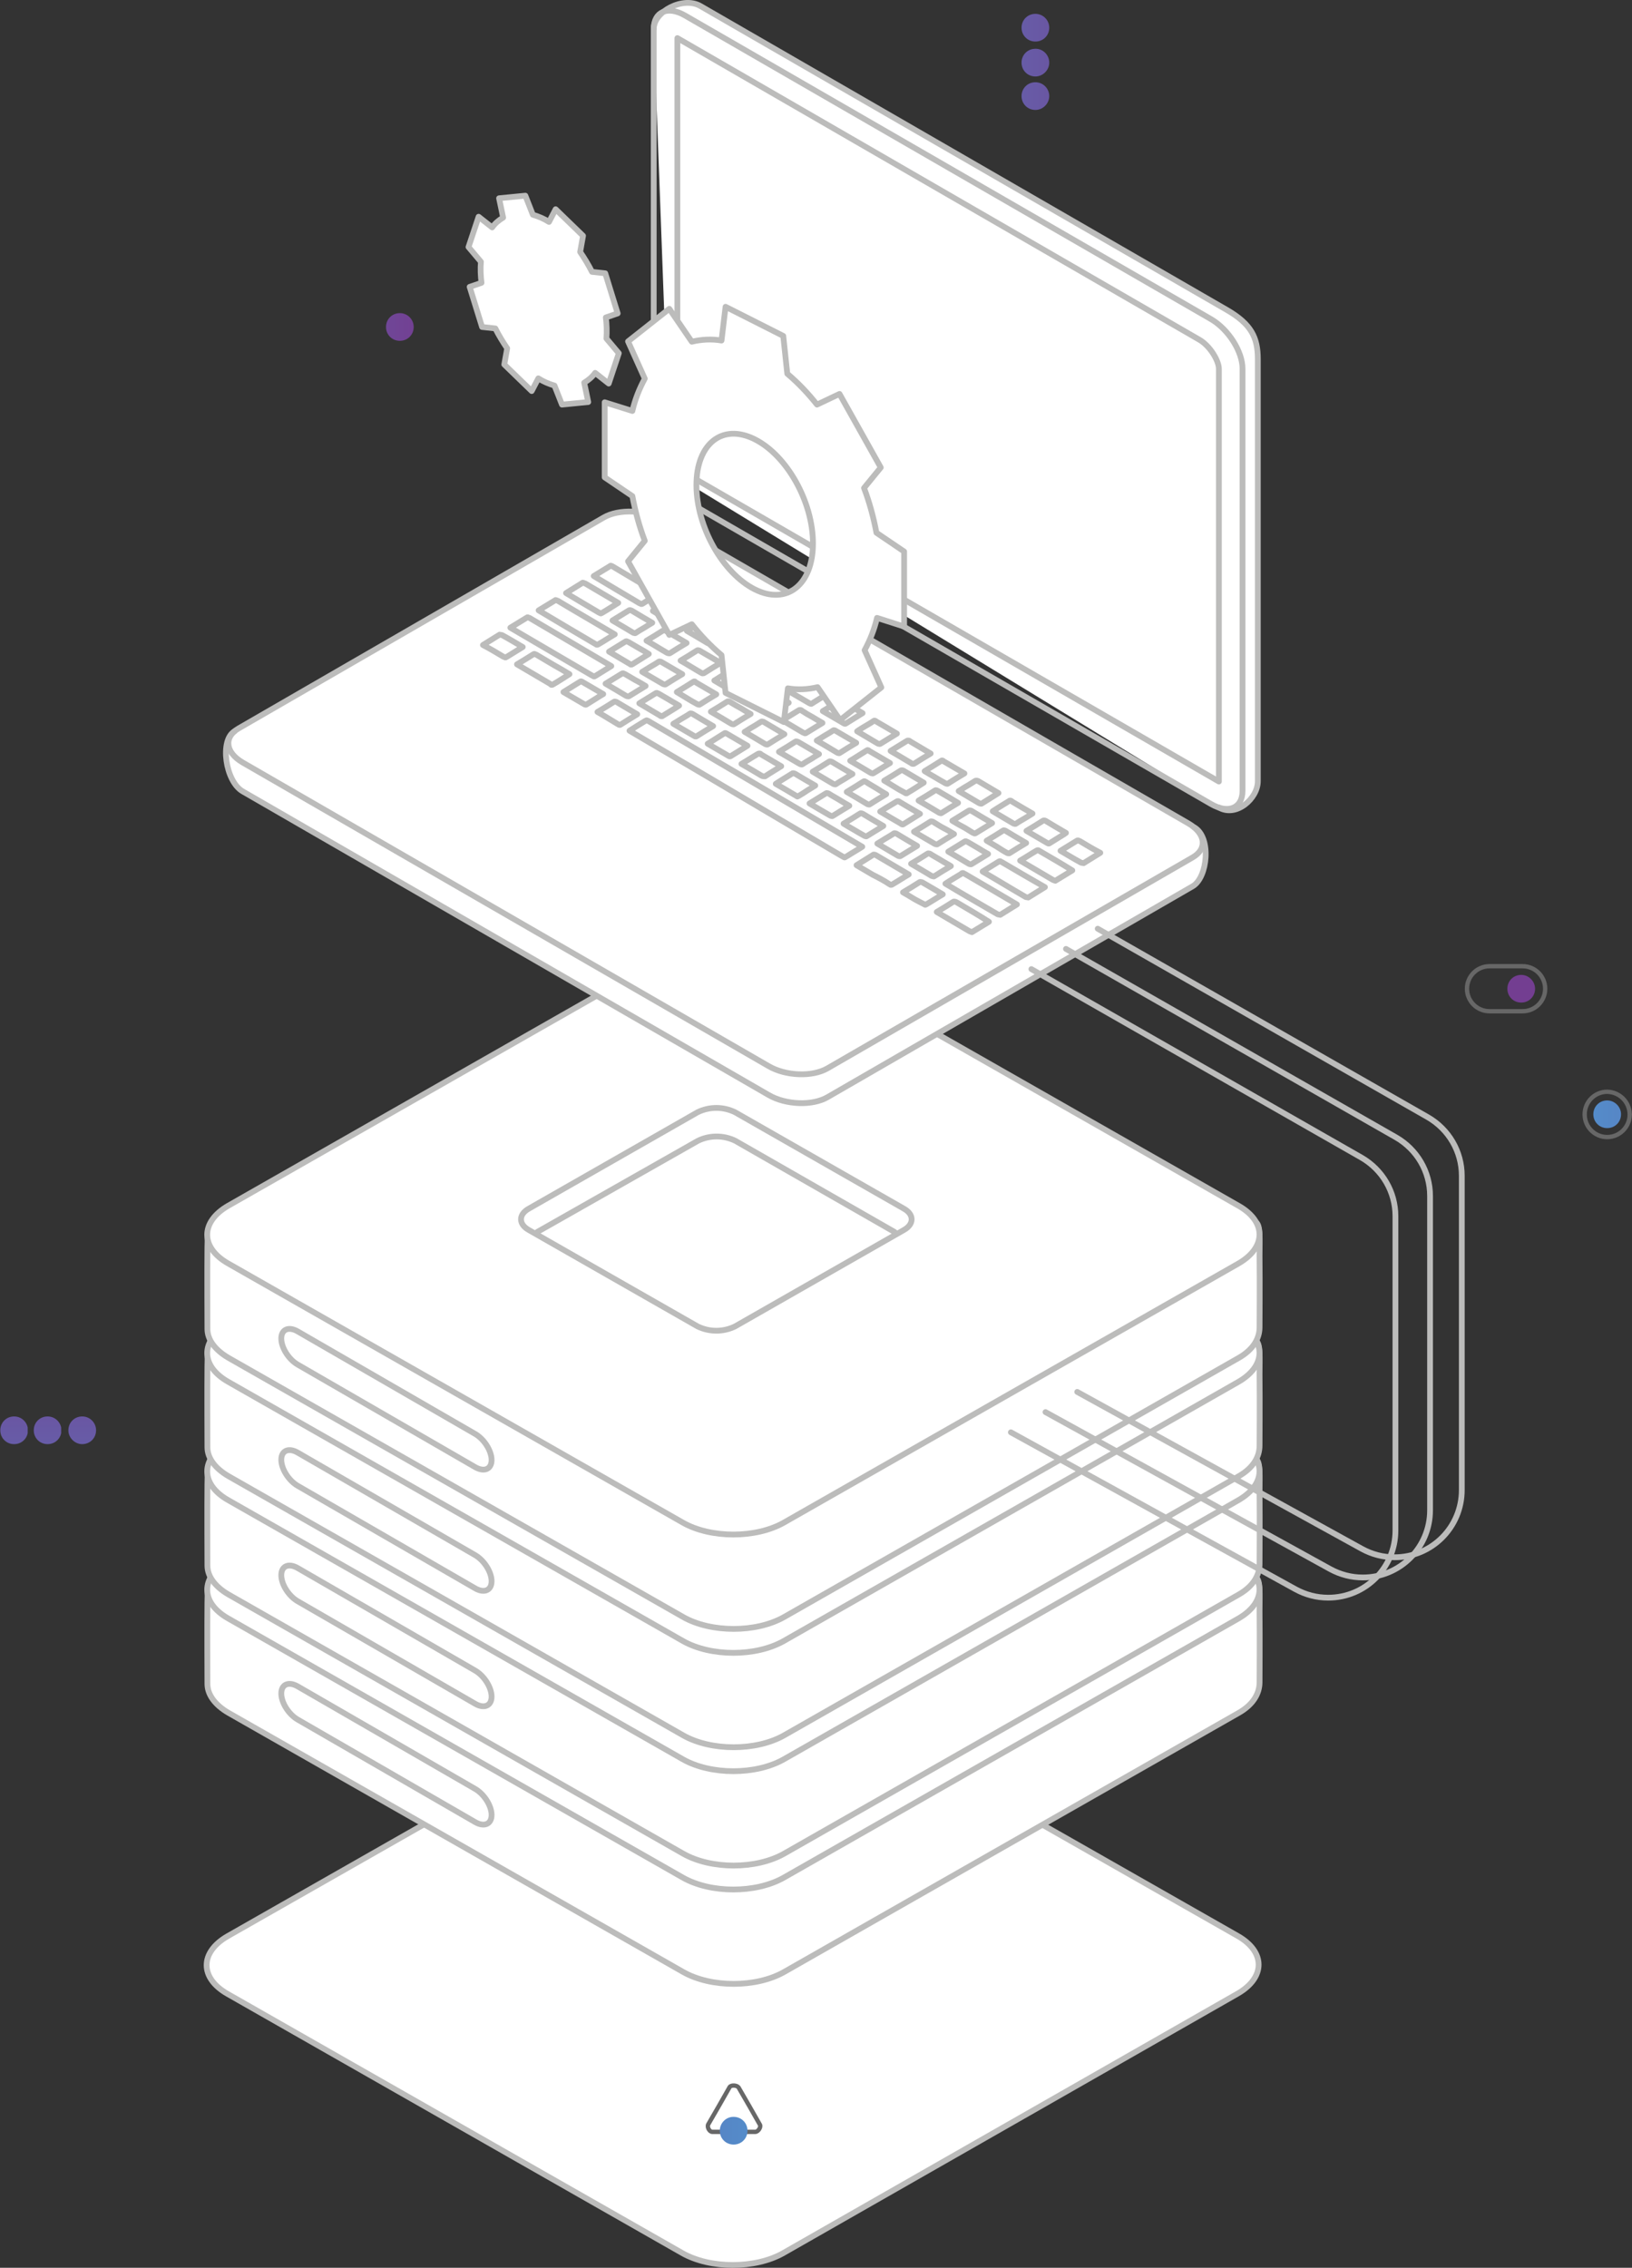 <?xml version="1.0" encoding="utf-8"?>
<!-- Generator: Adobe Illustrator 23.0.6, SVG Export Plug-In . SVG Version: 6.00 Build 0)  -->
<svg version="1.1" id="Vrstva_1" xmlns="http://www.w3.org/2000/svg" xmlns:xlink="http://www.w3.org/1999/xlink" x="0px" y="0px"
	 width="565.7px" height="785.8px" viewBox="0 0 565.7 785.8" style="enable-background:new 0 0 565.7 785.8;" xml:space="preserve"
	>
	<rect x="0" y="0" width="565.7" height="785.8" fill="#333333" stroke="none"/>
	<style type="text/css">
.neon {
		animation: anim 2s infinite;
		animation-direction: alternate;
		opacity: 0;
	}
	.neon-blur {
		animation: anim-blur 2s infinite;
		animation-direction: alternate;
		filter: blur(2px);
	}
		.neon-1 {animation-delay: 300ms}
		.neon-2 {animation-delay: 500ms}
		.neon-3 {animation-delay: 700ms}
		.neon-4 {animation-delay: 900ms}

	@keyframes anim {
		0% {opacity: 0}
		10% {opacity: 0}
		100% {opacity: 1;}
	}
	@keyframes anim-blur {
		0% {opacity: 0}
		10% {opacity: 0}
		100% {opacity: .7;}
	}
	</style>
<path style="fill-rule:evenodd;clip-rule:evenodd;fill:#FFFFFF;" d="M435.4,505.6l0.1,0.1c0.6,0.7,0.9,1.7,0.9,2.6
	c0.1,0.6,0.1,1.1,0.1,1.7c0.1,2,0,4.5,0,7.2c0.1,9.9,0,22.7,0,24.7c0,1.6-0.4,3.2-1.1,4.6l0.1,0.1c0.6,0.7,0.9,1.7,0.9,2.6
	c0.1,0.6,0.1,1.1,0.1,1.7c0.1,2,0,4.5,0,7.2c0.1,9.9,0,22.7,0,24.7c0,3.8-2.1,7.7-7.2,10.6l-68,38.8l67.7,38.6
	c9.7,5.5,9.7,14.4,0,20l-157.5,89.9c-9.7,5.5-25.3,5.5-35,0L78.9,690.9c-9.7-5.5-9.7-14.4,0-20l68-38.8l-67.7-38.6
	c-4.8-2.8-7.3-6.4-7.3-10c0-3.6-0.1-18.9,0-28.2c0-1.2,0-2.3,0.1-3.3c-0.3-1.9,0-3.8,1-5.4c-0.7-1.3-1.1-2.7-1.1-4.1
	c0-3.7-0.1-18.9,0-28.2c0-1.2,0-2.3,0.1-3.3c-0.3-1.9,0-3.8,1-5.4c-0.7-1.3-1.1-2.7-1.1-4.1c0-3.7-0.1-18.9,0-28.2
	c0-1.2,0-2.3,0.1-3.3c-0.3-1.9,0-3.8,1-5.4c-0.7-1.3-1.1-2.7-1.1-4.1c0-3.7-0.1-18.9,0-28.2c0-1.2,0-2.3,0.1-3.3
	c-0.7-4,1.7-8.2,7.1-11.3l157.6-89.8c9.7-5.5,25.3-5.5,35,0l157.6,89.8c2.6,1.3,4.7,3.4,6.2,5.9c0.6,0.7,0.9,1.7,0.9,2.6
	c0.1,0.6,0.1,1.1,0.1,1.7c0.1,2,0,4.5,0,7.2c0.1,9.9,0,22.7,0,24.7c0,1.6-0.4,3.2-1.1,4.6l0.1,0.1c0.6,0.7,0.9,1.7,0.9,2.6
	c0.1,0.6,0.1,1.1,0.1,1.7c0.1,2,0,4.5,0,7.2c0.1,9.9,0,22.7,0,24.7C436.6,502.4,436.2,504.1,435.4,505.6z"/>
<g>
	<path style="fill:none;stroke:#BCBCBB;stroke-width:2;stroke-linecap:round;stroke-linejoin:round;" d="M361.2,632.2l67.8,38.6
		c9.7,5.5,9.7,14.4,0,20l-157.5,89.9c-9.7,5.5-25.3,5.5-35,0L78.9,690.9c-9.7-5.5-9.7-14.4,0-20l67.8-38.6"/>
	<g>
		
			<path style="fill-rule:evenodd;clip-rule:evenodd;fill:#FFFFFF;stroke:#BCBCBB;stroke-width:2;stroke-linecap:round;stroke-linejoin:round;" d="
			M435.3,546.5c1.7,1,1.3,5.8,1.3,11.7c0.1,9.9,0,22.7,0,24.7c0,3.8-2.1,7.7-7.2,10.6l-157.6,89.8c-9.7,5.5-25.3,5.5-35,0
			L79.2,593.5c-4.8-2.8-7.3-6.4-7.3-10c0-3.6-0.1-18.9,0-28.2c0-7.5,1.2-9.5,3.3-10.7"/>
		
			<path style="fill-rule:evenodd;clip-rule:evenodd;fill:#FFFFFF;stroke:#BCBCBB;stroke-width:2;stroke-linecap:round;stroke-linejoin:round;" d="
			M271.7,451l157.6,89.8c9.7,5.5,9.7,14.4,0,20l-157.6,89.8c-9.7,5.5-25.3,5.5-35,0L79.1,560.8c-9.7-5.5-9.7-14.4,0-20L236.7,451
			C246.4,445.5,262.1,445.5,271.7,451z"/>
	</g>
	<g>
		
			<path style="fill-rule:evenodd;clip-rule:evenodd;fill:#FFFFFF;stroke:#BCBCBB;stroke-width:2;stroke-linecap:round;stroke-linejoin:round;" d="
			M435.3,505.5c1.7,1,1.3,5.8,1.3,11.7c0.1,9.9,0,22.7,0,24.7c0,3.8-2.1,7.7-7.2,10.6l-157.6,89.8c-9.7,5.5-25.3,5.5-35,0
			L79.2,552.5c-4.8-2.8-7.3-6.4-7.3-10c0-3.6-0.1-18.9,0-28.2c0-7.5,1.2-9.5,3.3-10.7"/>
		
			<path style="fill-rule:evenodd;clip-rule:evenodd;fill:#FFFFFF;stroke:#BCBCBB;stroke-width:2;stroke-linecap:round;stroke-linejoin:round;" d="
			M271.7,410l157.6,89.8c9.7,5.5,9.7,14.4,0,20l-157.6,89.8c-9.7,5.5-25.3,5.5-35,0L79.1,519.8c-9.7-5.5-9.7-14.4,0-20L236.7,410
			C246.4,404.5,262.1,404.5,271.7,410z"/>
	</g>
	<g>
		
			<path style="fill-rule:evenodd;clip-rule:evenodd;fill:#FFFFFF;stroke:#BCBCBB;stroke-width:2;stroke-linecap:round;stroke-linejoin:round;" d="
			M435.3,464.5c1.7,1,1.3,5.8,1.3,11.7c0.1,9.9,0,22.7,0,24.7c0,3.8-2.1,7.7-7.2,10.6l-157.6,89.8c-9.7,5.5-25.3,5.5-35,0
			L79.2,511.5c-4.8-2.8-7.3-6.4-7.3-10c0-3.6-0.1-18.9,0-28.2c0-7.5,1.2-9.5,3.3-10.7"/>
		
			<path style="fill-rule:evenodd;clip-rule:evenodd;fill:#FFFFFF;stroke:#BCBCBB;stroke-width:2;stroke-linecap:round;stroke-linejoin:round;" d="
			M271.7,369l157.6,89.8c9.7,5.5,9.7,14.4,0,20l-157.6,89.8c-9.7,5.5-25.3,5.5-35,0L79.1,478.8c-9.7-5.5-9.7-14.4,0-20L236.7,369
			C246.4,363.5,262.1,363.5,271.7,369z"/>
	</g>
	<g>
		
			<path style="fill-rule:evenodd;clip-rule:evenodd;fill:#FFFFFF;stroke:#BCBCBB;stroke-width:2;stroke-linecap:round;stroke-linejoin:round;" d="
			M435.3,423.5c1.7,1,1.3,5.8,1.3,11.7c0.1,9.9,0,22.7,0,24.7c0,3.8-2.1,7.7-7.2,10.6l-157.6,89.8c-9.7,5.5-25.3,5.5-35,0
			L79.2,470.5c-4.8-2.8-7.3-6.4-7.3-10c0-3.6-0.1-18.9,0-28.2c0-7.5,1.2-9.5,3.3-10.7"/>
		
			<path style="fill-rule:evenodd;clip-rule:evenodd;fill:#FFFFFF;stroke:#BCBCBB;stroke-width:2;stroke-linecap:round;stroke-linejoin:round;" d="
			M271.7,328l157.6,89.8c9.7,5.5,9.7,14.4,0,20l-157.6,89.8c-9.7,5.5-25.3,5.5-35,0L79.1,437.8c-9.7-5.5-9.7-14.4,0-20L236.7,328
			C246.4,322.5,262.1,322.5,271.7,328z"/>
	</g>
	<g>
		<path style="fill:none;stroke:#BCBCBB;stroke-width:2;stroke-linecap:round;stroke-linejoin:round;" d="M254.8,385.4l58.5,33.4
			c3.6,2,3.6,5.4,0,7.4l-58.5,33.4c-4.1,2-8.9,2-13,0l-58.5-33.4c-3.6-2-3.6-5.4,0-7.4l58.5-33.4
			C245.9,383.4,250.7,383.4,254.8,385.4z"/>
		<path style="fill:none;stroke:#BCBCBB;stroke-width:2;stroke-linecap:round;stroke-linejoin:round;" d="M186.2,426.9l55.7-31.6
			c4.1-2,8.9-2,13,0l55.2,31.6"/>
	</g>
	
		<path style="fill-rule:evenodd;clip-rule:evenodd;fill:#FFFFFF;stroke:#BCBCBB;stroke-width:2;stroke-linecap:round;stroke-linejoin:round;" d="
		M164.6,508.3l-61.3-35.4c-3.2-1.8-5.8-5.9-5.8-9.1l0,0c0-3.2,2.6-4.3,5.8-2.4l61.3,35.4c3.2,1.8,5.8,5.9,5.8,9.1l0,0
		C170.4,509.1,167.8,510.2,164.6,508.3z"/>
	
		<path style="fill-rule:evenodd;clip-rule:evenodd;fill:#FFFFFF;stroke:#BCBCBB;stroke-width:2;stroke-linecap:round;stroke-linejoin:round;" d="
		M164.6,550.3l-61.3-35.4c-3.2-1.8-5.8-5.9-5.8-9.1l0,0c0-3.2,2.6-4.3,5.8-2.4l61.3,35.4c3.2,1.8,5.8,5.9,5.8,9.1l0,0
		C170.4,551.1,167.8,552.2,164.6,550.3z"/>
	
		<path style="fill-rule:evenodd;clip-rule:evenodd;fill:#FFFFFF;stroke:#BCBCBB;stroke-width:2;stroke-linecap:round;stroke-linejoin:round;" d="
		M164.6,590.3l-61.3-35.4c-3.2-1.8-5.8-5.9-5.8-9.1l0,0c0-3.2,2.6-4.3,5.8-2.4l61.3,35.4c3.2,1.8,5.8,5.9,5.8,9.1l0,0
		C170.4,591.1,167.8,592.2,164.6,590.3z"/>
	
		<path style="fill-rule:evenodd;clip-rule:evenodd;fill:#FFFFFF;stroke:#BCBCBB;stroke-width:2;stroke-linecap:round;stroke-linejoin:round;" d="
		M164.6,631.3l-61.3-35.4c-3.2-1.8-5.8-5.9-5.8-9.1l0,0c0-3.2,2.6-4.3,5.8-2.4l61.3,35.4c3.2,1.8,5.8,5.9,5.8,9.1l0,0
		C170.4,632.1,167.8,633.2,164.6,631.3z"/>
</g>
<g>
	<path style="fill:#FFFFFF;" d="M436,124.5v146.2c0,6-7.5,12.6-13.5,9.1L242.8,170.1c-6-3.5-10.9-11.2-10.9-17.2l-5.3-143
		c0-6,10.2-11.4,16.2-7.9l182.3,105.2C433.7,112.3,436,117,436,124.5z M414,286.8L414,286.8c-0.6-0.5-1.3-1-2-1.4L229.7,180.1
		c-6-3.5-15.2-3.8-20.4-0.8L82.7,252.4c-0.4,0.3-0.9,0.6-1.3,0.9l0,0c-5.2,3-3.2,17.3,2.8,20.8l182.2,105.3c6,3.5,15.2,3.8,20.4,0.8
		l126.6-73.1C418.6,304.1,420,290.2,414,286.8L414,286.8z"/>
	<path style="fill:#FFFFFF;" d="M202.1,81.7l-9.5-9.2l-2.3,4.4c-1.7-1.1-3.6-1.9-5.6-2.5l-2.6-6.6l-9.1,0.9l1.4,6.7
		c-1.5,0.9-2.8,2-3.8,3.4l-4.7-3.7l-3.5,10.5l4.3,5.1c-0.2,2.4-0.1,4.9,0.2,7.3l-4.1,1.4l4.3,13.9l4.6,0.5c1.2,2.4,2.6,4.7,4.1,6.9
		l-1,5.6l9.5,9.2l2.3-4.4c1.7,1.1,3.6,1.9,5.6,2.5l2.6,6.6l9.1-0.9l-1.4-6.7c1.5-0.9,2.8-2,3.8-3.4l4.7,3.7l3.5-10.5l-4.3-5.1
		c0.2-2.4,0.1-4.9-0.2-7.3l4.1-1.4l-4.3-13.9l-4.6-0.5c-1.2-2.4-2.6-4.7-4.1-6.9L202.1,81.7z"/>
	<path style="fill:#FFFFFF;" d="M313.4,217.1v-26l-9.6-6.5c-1-5.3-2.4-10.5-4.3-15.5l5.8-7.1L291,136.5l-7.8,3.7
		c-3.1-3.9-6.5-7.5-10.3-10.7l-1.4-13.1l-20-10.1l-1.4,11.7c-3.4-0.6-6.9-0.4-10.3,0.4L232,107l-14.3,11.3l5.8,12.9
		c-1.9,3.5-3.4,7.3-4.3,11.2l-9.6-3v26l9.6,6.5c1,5.3,2.4,10.5,4.3,15.5l-5.8,7.1L232,220l7.8-3.7c3.1,3.9,6.5,7.5,10.3,10.7
		l1.4,13.1l20.2,10.1l1.4-11.7c3.4,0.6,6.9,0.4,10.3-0.4l7.8,11.4l14.3-11.3l-5.8-12.9c1.9-3.5,3.4-7.3,4.3-11.2L313.4,217.1z
		 M261.6,204.2c-11.1-5.6-20.2-21.7-20.2-36.1c0-14.4,9-21.5,20.2-15.9c11.2,5.6,20.2,21.7,20.2,36.1
		C281.8,202.7,272.7,209.8,261.6,204.2z"/>
</g>
<g>
	<path style="fill:none;stroke:#BCBCBB;stroke-width:2;stroke-linecap:round;stroke-linejoin:round;" d="M226.6,10
		c0-6,10.2-11.4,16.2-7.9l182.3,105.2c8.7,5,10.9,9.7,10.9,17.2v146.2c0,6-7.5,12.6-13.5,9.1"/>
	<path style="fill:none;stroke:#BCBCBB;stroke-width:2;stroke-linecap:round;stroke-linejoin:round;" d="M419.8,278.6L237.5,173.4
		c-6-3.5-10.9-11.2-10.9-17.2V10c0-6,4.9-8.1,10.9-4.6l182.3,105.2c6,3.5,10.9,11.2,10.9,17.2V274
		C430.7,280,425.8,282.1,419.8,278.6z"/>
	<path style="fill:none;stroke:#BCBCBB;stroke-width:2;stroke-linecap:round;stroke-linejoin:round;" d="M234.8,13.2v143
		c0,2.8,3.1,8,6.8,10.1l180.9,104.5v-143c0-2.8-3.1-8-6.8-10.1L234.8,13.2z"/>
	<path style="fill:none;stroke:#BCBCBB;stroke-width:2;stroke-linecap:round;stroke-linejoin:round;" d="M81.3,253.4
		c-5.2,3-3.2,17.3,2.8,20.8l182.3,105.2c6,3.5,15.2,3.8,20.4,0.8l126.6-73.1c5.2-3,6.6-16.9,0.6-20.4"/>
	<path style="fill:none;stroke:#BCBCBB;stroke-width:2;stroke-linecap:round;stroke-linejoin:round;" d="M84.1,264.2l182.3,105.2
		c6,3.5,15.2,3.8,20.4,0.8l126.6-73.1c5.2-3,4.5-8.3-1.5-11.8L229.7,180.1c-6-3.5-15.2-3.8-20.4-0.8L82.7,252.4
		C77.5,255.4,78.1,260.7,84.1,264.2z"/>
	<path style="fill:none;stroke:#BCBCBB;stroke-width:2;stroke-linecap:round;stroke-linejoin:round;" d="M264.7,269
		c-0.2,0-0.5-0.1-0.7-0.2c-2.3-1.4-4.7-2.8-7-4.1c1.9-1.1,3.7-2.3,5.6-3.4c0.2-0.1,0.3-0.2,0.4-0.2h0.3c0.2,0,0.4,0.1,0.5,0.3
		l3.6,2.1c1.1,0.7,2.3,1.3,3.4,2c-1.9,1.2-3.8,2.3-5.6,3.5L264.7,269z M253.3,262c1.9-1.2,3.9-2.4,5.8-3.6l-7.2-4.2
		c-0.3-0.2-0.4-0.2-0.5-0.2c-0.1,0-0.2,0-0.3,0.1c-1.1,0.7-2.1,1.3-3.2,2c-0.8,0.5-1.7,1.1-2.6,1.6l7.2,4.2c0.2,0.1,0.3,0.2,0.5,0.2
		C253.1,262.1,253.1,262.1,253.3,262L253.3,262z M276.6,275.9c0.1,0,0.2-0.1,0.4-0.2c1-0.6,2-1.2,3-1.9c0.8-0.5,1.7-1,2.6-1.6
		c-2.4-1.4-4.7-2.7-7-4.1c-0.2-0.1-0.5-0.2-0.7-0.2c-0.1,0-0.2,0-0.4,0.2c-1.9,1.2-3.8,2.3-5.6,3.5c2.4,1.4,4.7,2.7,7,4.1
		c0.2,0.1,0.3,0.2,0.5,0.3L276.6,275.9L276.6,275.9z M288.7,282.7c1.9-1.2,3.7-2.3,5.7-3.5c-1.2-0.7-2.3-1.3-3.4-2
		c-1.1-0.7-2.5-1.4-3.7-2.2c-0.2-0.1-0.4-0.2-0.6-0.2c-0.1,0-0.3,0-0.4,0.1c-1.9,1.2-3.8,2.3-5.7,3.5c2.4,1.4,4.7,2.8,7,4.1
		c0.3,0.2,0.6,0.3,0.7,0.2C288.4,282.9,288.5,282.8,288.7,282.7z M312.9,285.7c0.1,0,0.2,0,0.4-0.2c1.9-1.2,3.7-2.3,5.6-3.5
		c-2.4-1.4-4.7-2.7-7-4.1c-0.2-0.1-0.3-0.2-0.5-0.3h-0.3c-0.1,0-0.2,0.1-0.4,0.2l-3,1.8c-0.9,0.5-1.7,1.1-2.6,1.6
		c2.4,1.4,4.7,2.8,7,4.1C312.6,285.7,312.8,285.7,312.9,285.7L312.9,285.7z M241.5,255.1c1.9-1.2,3.8-2.4,5.7-3.5
		c-2.4-1.4-4.8-2.8-7.1-4.2c-0.2-0.1-0.4-0.2-0.6-0.2c-0.1,0-0.3,0-0.4,0.1c-1,0.7-2.1,1.3-3.1,1.9c-1,0.6-1.7,1.1-2.6,1.6l7.2,4.2
		c0.3,0.2,0.4,0.2,0.5,0.2S241.4,255.2,241.5,255.1z M265.5,239.2c-0.1,0-0.3,0-0.4,0.1l0,0c-1,0.7-2.1,1.3-3.1,1.9
		c-0.8,0.5-1.7,1-2.5,1.6c2.3,1.4,4.7,2.8,7.1,4.2c0.2,0.1,0.5,0.2,0.7,0.2c0.1,0,0.2,0,0.4-0.2c1.9-1.2,3.8-2.3,5.7-3.5
		c-2.4-1.4-4.7-2.8-7.1-4.2C266,239.2,265.8,239.2,265.5,239.2L265.5,239.2z M218.8,230.3c0.1,0,0.2,0,0.5-0.2
		c1.9-1.2,3.7-2.3,5.6-3.5c-1.1-0.7-2.3-1.4-3.4-2l-3.6-2.1c-0.2-0.1-0.5-0.2-0.7-0.3c-0.1,0-0.3,0-0.4,0.1
		c-1.9,1.2-3.8,2.3-5.7,3.5c2.4,1.4,4.7,2.8,7.1,4.2C218.4,230.2,218.6,230.3,218.8,230.3L218.8,230.3z M229.4,248.2
		c0.1,0,0.2,0,0.4-0.2c1.9-1.2,3.8-2.3,5.6-3.5c-1.1-0.7-2.3-1.3-3.4-2l-3.6-2.1c-0.2-0.1-0.5-0.2-0.7-0.3c-0.1,0-0.3,0-0.4,0.1
		c-1.9,1.2-3.8,2.3-5.7,3.5c2.4,1.4,4.7,2.8,7.1,4.2C228.9,248.1,229.1,248.2,229.4,248.2L229.4,248.2z M217.7,241.3
		c0.1,0,0.3,0,0.4-0.1c1.9-1.2,3.8-2.3,5.7-3.5c-1.2-0.7-2.3-1.4-3.5-2l-3.6-2.1c-0.2-0.1-0.5-0.2-0.7-0.3c-0.1,0-0.3,0-0.4,0.1
		c-1.9,1.2-3.8,2.3-5.7,3.5c2.4,1.4,4.8,2.8,7.1,4.2C217.2,241.2,217.5,241.3,217.7,241.3L217.7,241.3z M242,225.3
		c-0.1,0-0.3,0-0.4,0.1c-1.9,1.2-3.8,2.4-5.7,3.5c1.2,0.7,2.3,1.3,3.4,2c1.1,0.7,2.4,1.4,3.7,2.2c0.3,0.2,0.5,0.3,0.7,0.2
		c0.1,0,0.3,0,0.4-0.1c1.9-1.2,3.8-2.4,5.7-3.5l-7.2-4.2C242.4,225.4,242.2,225.3,242,225.3L242,225.3z M311.8,296.7
		c0.1,0,0.3,0,0.4-0.1c1.9-1.2,3.8-2.3,5.7-3.5c-2.4-1.4-4.8-2.8-7.1-4.2c-0.2-0.1-0.4-0.2-0.6-0.2c-0.1,0-0.3,0-0.4,0.1
		c-1,0.7-2.1,1.3-3.1,1.9c-1,0.6-1.7,1.1-2.6,1.6c2.4,1.4,4.7,2.8,7.1,4.2C311.4,296.6,311.6,296.7,311.8,296.7L311.8,296.7z
		 M278,246.3c-0.2-0.2-0.4-0.3-0.7-0.3c-0.1,0-0.3,0-0.4,0.1c-1.9,1.2-3.8,2.3-5.7,3.5c2.4,1.4,4.7,2.8,7.1,4.2
		c0.2,0.1,0.5,0.2,0.7,0.3c0.1,0,0.3,0,0.4-0.1c1.9-1.2,3.8-2.3,5.7-3.5c-1.2-0.7-2.3-1.3-3.4-2C280.4,247.8,279.2,247.1,278,246.3
		L278,246.3z M325,274c-0.2-0.1-0.4-0.2-0.6-0.2c-0.1,0-0.2,0-0.3,0.1c-1.9,1.2-3.8,2.4-5.7,3.5c2.4,1.4,4.8,2.8,7.1,4.2
		c0.2,0.1,0.4,0.2,0.6,0.2c0.1,0,0.2,0,0.3-0.1c1.9-1.2,3.8-2.4,5.7-3.5c-1.2-0.7-2.3-1.4-3.5-2.1L325,274z M289.1,253
		c-0.1,0-0.2,0-0.3,0.1c-1,0.7-2.1,1.3-3.1,1.9c-1,0.6-1.7,1.1-2.6,1.6c2.4,1.4,4.8,2.8,7.1,4.2c0.2,0.1,0.4,0.2,0.6,0.2
		c0.1,0,0.2,0,0.3-0.1c1.9-1.2,3.8-2.4,5.7-3.5l-7.2-4.2C289.5,253.1,289.3,253,289.1,253L289.1,253z M276,256.9
		c-0.1,0-0.2,0-0.3,0.1c-1.9,1.2-3.8,2.4-5.7,3.5l7.2,4.2c0.2,0.1,0.4,0.2,0.6,0.2c0.1,0,0.3,0,0.4-0.1c1-0.7,2.1-1.3,3.1-1.9
		c0.8-0.5,1.7-1.1,2.6-1.6l-7.2-4.2C276.5,257,276.2,256.9,276,256.9L276,256.9z M174.4,227.5c0.2,0.1,0.5,0.2,0.7,0.3
		c0.1,0,0.3,0,0.4-0.1c1.9-1.2,3.8-2.3,5.7-3.5c-2.4-1.4-4.7-2.8-7.1-4.1c-0.2-0.1-0.3-0.1-0.5-0.1c-0.1,0-0.3-0.1-0.4-0.1
		c-1.9,1.2-3.9,2.4-5.8,3.6C169.7,224.7,172.1,226.1,174.4,227.5z M206.3,223.1c0.2,0.1,0.3,0.2,0.5,0.3h0.3c0.1,0,0.2-0.1,0.4-0.2
		c1.9-1.1,3.7-2.3,5.6-3.4c-6.6-3.9-13.2-7.7-19.7-11.6c-0.1,0-0.2-0.1-0.5-0.2c-0.1,0-0.2-0.1-0.3-0.1c-2,1.2-3.9,2.4-5.9,3.6
		C193.2,215.4,199.7,219.2,206.3,223.1L206.3,223.1z M207.5,212.2c0.2,0.1,0.4,0.2,0.6,0.3c0.1,0.1,0.1,0.1,0.2,0c0,0,0,0,0,0h0.1
		c0.1,0,0.2-0.1,0.4-0.2c1.9-1.1,3.7-2.3,5.5-3.4c-3.8-2.2-7.6-4.5-11.4-6.7c-0.1,0-0.2-0.1-0.5-0.2c-0.1,0-0.3-0.1-0.4-0.1
		c-1.9,1.2-3.9,2.4-5.8,3.6C200,207.8,203.8,210,207.5,212.2L207.5,212.2z M221.6,209c0.2,0.1,0.5,0.2,0.7,0.3c0.1,0,0.3,0,0.4-0.1
		c1.9-1.2,3.7-2.3,5.6-3.5c-5.3-3.1-10.6-6.2-15.9-9.4l-0.4-0.2c-0.1,0-0.2-0.1-0.3-0.1c-2,1.2-3.9,2.4-5.9,3.6
		C211.1,202.8,216.4,205.9,221.6,209L221.6,209z M205.1,234c0.2,0.1,0.4,0.2,0.6,0.3c0.1,0.1,0.1,0.1,0.2,0.1h0.1
		c0.1,0,0.2-0.1,0.4-0.2c1.8-1.1,3.7-2.3,5.5-3.4c-9.4-5.5-18.8-11.1-28.2-16.6c-0.1-0.1-0.3-0.1-0.5-0.2s-0.2-0.1-0.4-0.1
		c-2,1.2-3.9,2.4-5.9,3.6L205.1,234z M374.4,291.5c-0.2-0.1-0.5-0.2-0.7-0.3c-0.1,0-0.3,0-0.4,0.1c-1.9,1.2-3.8,2.3-5.7,3.5
		c2.4,1.4,4.7,2.8,7.1,4.1c0.2,0.1,0.3,0.1,0.5,0.1c0.1,0,0.3,0.1,0.4,0.1c1.9-1.2,3.9-2.4,5.8-3.6
		C379.1,294.3,376.7,292.9,374.4,291.5L374.4,291.5z M331.5,312.6c-0.2-0.1-0.5-0.2-0.7-0.2c-0.1,0-0.3,0-0.4,0.1
		c-1.9,1.2-3.8,2.4-5.7,3.5c3.8,2.2,7.6,4.5,11.4,6.7c0.2,0,0.3,0.1,0.5,0.2c0.1,0,0.2,0.1,0.3,0.1c2-1.2,3.9-2.4,5.9-3.6
		C339.2,317.1,335.4,314.9,331.5,312.6z M360.4,294.9c-0.2-0.1-0.3-0.2-0.5-0.3h-0.3c-0.1,0-0.2,0.1-0.4,0.2
		c-1.9,1.1-3.7,2.3-5.6,3.4c3.8,2.2,7.6,4.5,11.4,6.7c0.1,0,0.2,0.1,0.5,0.2c0.1,0,0.2,0.1,0.3,0.1c2-1.2,3.9-2.4,5.9-3.6
		C368,299.3,364.2,297.1,360.4,294.9z M347.4,298.8c-0.2-0.1-0.4-0.2-0.6-0.3c-0.1-0.1-0.1-0.1-0.2-0.1h-0.1c-0.1,0-0.2,0.1-0.4,0.2
		c-1.8,1.1-3.7,2.3-5.5,3.4c5,2.9,9.9,5.9,14.9,8.8c0.2,0.1,0.3,0.1,0.5,0.1c0.1,0,0.3,0.1,0.4,0.1c1.9-1.2,3.9-2.4,5.8-3.6
		C357.3,304.6,352.3,301.7,347.4,298.8z M334.6,302.9c-0.2-0.1-0.4-0.2-0.6-0.3c-0.1-0.1-0.1-0.1-0.2-0.1h-0.1
		c-0.2,0-0.4,0.1-0.5,0.3c-1.8,1.1-3.7,2.2-5.5,3.4c6,3.6,12.1,7.1,18.1,10.6c0.2,0.1,0.3,0.1,0.5,0.1c0.1,0,0.3,0.1,0.4,0.1
		c1.9-1.2,3.9-2.4,5.8-3.6C346.6,309.9,340.6,306.4,334.6,302.9z M300.5,289.7c1.9-1.2,3.8-2.3,5.7-3.5c-2.4-1.4-4.8-2.8-7.1-4.2
		c-0.2-0.1-0.4-0.2-0.6-0.2c-0.1,0-0.3,0-0.4,0.1c-1.9,1.2-3.8,2.4-5.7,3.5c1.1,0.7,2.2,1.3,3.4,2c1.2,0.7,2.5,1.5,3.8,2.2
		c0.2,0.1,0.4,0.2,0.6,0.2C300.3,289.8,300.4,289.8,300.5,289.7z M287.7,263.8c-0.1,0-0.2,0-0.3,0.1c-1.9,1.2-3.8,2.4-5.7,3.5
		c2.4,1.4,4.7,2.8,7.1,4.2c0.2,0.1,0.4,0.2,0.6,0.2c0.1,0,0.3,0,0.4-0.1c1-0.7,2.1-1.3,3.1-1.9c0.8-0.5,1.7-1.1,2.6-1.6
		c-2.4-1.4-4.8-2.8-7.1-4.2C288.2,263.9,287.9,263.8,287.7,263.8z M253,243.2c-0.2-0.1-0.4-0.2-0.6-0.2c-0.1,0-0.2,0-0.3,0.1
		c-1.9,1.2-3.8,2.4-5.7,3.5c2.4,1.4,4.8,2.8,7.1,4.2c0.2,0.1,0.4,0.2,0.6,0.2c0.1,0,0.3,0,0.4-0.1c1.9-1.2,3.8-2.4,5.7-3.5
		c-1.2-0.7-2.3-1.3-3.4-2C255.5,244.7,254.3,244,253,243.2z M300.1,270.9c-0.3-0.2-0.4-0.2-0.5-0.2c-0.1,0-0.2,0-0.3,0.1
		c-1.9,1.2-3.8,2.4-5.8,3.6c2.4,1.4,4.8,2.8,7.1,4.2c0.2,0.1,0.4,0.2,0.6,0.2c0.1,0,0.2,0,0.3-0.1c1.9-1.2,3.8-2.4,5.7-3.5
		c-1.1-0.6-2.2-1.3-3.3-2C302.6,272.4,301.3,271.7,300.1,270.9z M265.8,258c0.1,0,0.3,0,0.4-0.1c1.9-1.2,3.8-2.4,5.7-3.5
		c-2.4-1.4-4.7-2.8-7.1-4.2c-0.2-0.1-0.4-0.2-0.6-0.2c-0.1,0-0.3,0-0.4,0.1c-1,0.6-2,1.3-3.1,1.9c-0.9,0.5-1.7,1.1-2.6,1.6
		c2.4,1.4,4.8,2.8,7.1,4.2C265.6,258,265.7,258,265.8,258L265.8,258z M339.1,293.9l-3.6-2.1c-0.2-0.1-0.5-0.2-0.7-0.3
		c-0.1,0-0.3,0-0.4,0.1c-1.9,1.2-3.8,2.3-5.7,3.5c2.4,1.4,4.8,2.8,7.1,4.2c0.2,0.1,0.4,0.2,0.6,0.2c0.1,0,0.3,0,0.4-0.1
		c1.9-1.2,3.8-2.3,5.7-3.5C341.4,295.3,340.2,294.6,339.1,293.9L339.1,293.9z M240.7,236.1c-0.1,0-0.1,0-0.3,0.1
		c-1.9,1.2-3.8,2.4-5.8,3.6c1.1,0.7,2.2,1.3,3.3,2c1.1,0.7,2.5,1.5,3.8,2.2c0.2,0.1,0.4,0.2,0.6,0.2c0.1,0,0.2,0,0.3-0.1
		c1.9-1.2,3.8-2.4,5.7-3.5l-7.2-4.2C240.9,236.1,240.8,236.1,240.7,236.1L240.7,236.1z M230.5,237.2c0.1,0,0.2,0,0.3-0.1
		c1.9-1.2,3.8-2.4,5.7-3.5l-7.2-4.2c-0.2-0.1-0.4-0.2-0.6-0.2c-0.1,0-0.3,0-0.4,0.1c-1,0.7-2.1,1.3-3.1,1.9c-1,0.6-1.7,1.1-2.6,1.6
		l7.2,4.2C230,237.1,230.3,237.2,230.5,237.2z M324.7,292.6c0.1,0,0.2,0,0.3-0.1c1.9-1.2,3.8-2.4,5.7-3.5c-1.2-0.7-2.3-1.4-3.5-2
		c-1.2-0.6-2.4-1.4-3.7-2.2c-0.2-0.1-0.4-0.2-0.6-0.2c-0.1,0-0.3,0-0.4,0.1c-1.9,1.2-3.8,2.4-5.7,3.5l7.2,4.2
		C324.2,292.5,324.5,292.6,324.7,292.6z M361.9,284.3c-0.1,0-0.3,0-0.4,0.1c-1.9,1.2-3.8,2.4-5.7,3.5l7.2,4.2
		c0.3,0.2,0.4,0.2,0.5,0.2c0.1,0,0.2,0,0.3-0.1c1.1-0.7,2.1-1.3,3.2-2c0.8-0.5,1.7-1,2.5-1.6c-2.4-1.4-4.8-2.8-7.1-4.2
		C362.2,284.3,362.1,284.3,361.9,284.3L361.9,284.3z M244.9,215.3c-0.2-0.1-0.5-0.2-0.7-0.3c-0.1,0-0.3,0-0.4,0.1
		c-1.9,1.2-3.8,2.3-5.7,3.5c2.4,1.4,4.8,2.8,7.1,4.2c0.2,0.1,0.4,0.2,0.6,0.2c0.1,0,0.3,0,0.4-0.1c1.9-1.2,3.8-2.4,5.7-3.5
		c-1.2-0.7-2.3-1.4-3.4-2L244.9,215.3z M338.4,270.5c-0.1,0-0.3,0-0.4,0.1c-1,0.6-2,1.3-3.1,1.9c-0.9,0.5-1.7,1.1-2.6,1.6
		c2.4,1.4,4.7,2.8,7.1,4.2c0.2,0.1,0.5,0.2,0.7,0.2c0.1,0,0.2,0,0.4-0.2c1.9-1.2,3.7-2.3,5.6-3.5c-2.4-1.4-4.7-2.8-7.1-4.2
		C338.8,270.5,338.6,270.5,338.4,270.5L338.4,270.5z M267.8,228.9c-0.1,0-0.3,0-0.4,0.1c-1.9,1.2-3.8,2.4-5.7,3.5
		c2.4,1.4,4.7,2.8,7.1,4.2c0.2,0.1,0.4,0.2,0.6,0.2c0.1,0,0.3,0,0.4-0.1c1-0.7,2.1-1.3,3.1-1.9c0.8-0.5,1.7-1,2.5-1.6l-7.2-4.2
		C268,228.9,267.9,228.9,267.8,228.9L267.8,228.9z M256,222c-0.1,0-0.2,0-0.4,0.2c-1,0.6-2,1.3-3,1.9c-1,0.6-1.8,1.1-2.7,1.6
		c2.4,1.4,4.7,2.8,7.1,4.2c0.2,0.1,0.4,0.2,0.6,0.2c0.1,0,0.3,0,0.4-0.1c1.9-1.2,3.8-2.3,5.7-3.5c-2.4-1.4-4.7-2.8-7.1-4.2
		C256.5,222.1,256.2,222,256,222L256,222z M279.5,235.8c-0.1,0-0.2,0-0.4,0.2c-1,0.7-2.1,1.3-3.1,1.9c-0.8,0.5-1.7,1.1-2.6,1.6
		l7.2,4.2c0.3,0.1,0.4,0.2,0.5,0.2c0.1,0,0.2,0,0.3-0.1c1.9-1.2,3.8-2.4,5.7-3.5c-2.4-1.4-4.7-2.8-7.1-4.2
		C279.9,236,279.7,235.8,279.5,235.8z M326.6,263.5c-0.1,0-0.2,0-0.3,0.1c-1.9,1.2-3.8,2.4-5.8,3.6c1.1,0.7,2.2,1.3,3.4,2
		c1.2,0.7,2.5,1.5,3.8,2.2c0.2,0.1,0.4,0.2,0.6,0.2c0.1,0,0.2,0,0.3-0.1c1.9-1.2,3.8-2.4,5.7-3.5l-7.2-4.2
		C327,263.7,326.8,263.5,326.6,263.5z M303.1,249.7c-0.1,0-0.2,0-0.4,0.2c-1,0.7-2.1,1.3-3.1,1.9c-0.8,0.5-1.7,1-2.5,1.6
		c2.4,1.4,4.7,2.8,7.1,4.2c0.2,0.1,0.4,0.2,0.6,0.2c0.1,0,0.3,0,0.4-0.1c1.9-1.2,3.8-2.3,5.7-3.5c-2.4-1.4-4.7-2.8-7-4.1
		C303.4,249.7,303.2,249.7,303.1,249.7L303.1,249.7z M314.8,256.6c-0.1,0-0.3,0-0.4,0.1c-1.9,1.2-3.8,2.3-5.7,3.5
		c1.1,0.7,2.3,1.3,3.4,2c1.1,0.7,2.4,1.4,3.7,2.2c0.2,0.2,0.4,0.3,0.7,0.3c0.1,0,0.3,0,0.4-0.1c1.9-1.2,3.8-2.4,5.7-3.5
		c-2.4-1.4-4.7-2.8-7.1-4.2C315.3,256.7,315.1,256.6,314.8,256.6L314.8,256.6z M291.3,242.7c-0.1,0-0.1,0-0.3,0.1
		c-1.1,0.7-2.1,1.3-3.2,2c-0.8,0.5-1.7,1.1-2.6,1.6l7.2,4.2c0.2,0.1,0.3,0.2,0.5,0.2c0.1,0,0.2,0,0.3-0.1c1.9-1.2,3.9-2.4,5.8-3.6
		l-7.2-4.2C291.6,242.8,291.5,242.7,291.3,242.7L291.3,242.7z M308.2,306.3c0.2,0.1,0.3,0.2,0.5,0.3h0.3c0.1,0,0.2-0.1,0.4-0.2
		c1.9-1.1,3.7-2.3,5.6-3.4c-3.8-2.2-7.6-4.5-11.4-6.7c-0.2-0.1-0.5-0.2-0.7-0.2c-0.1,0-0.2,0-0.4,0.2c-1.9,1.2-3.7,2.3-5.6,3.5
		c1.9,1.1,3.7,2.2,5.6,3.3C304.5,304.1,306.4,305.1,308.2,306.3L308.2,306.3z M319.9,313.1c0.2,0.1,0.4,0.2,0.6,0.3
		c0.1,0.1,0.1,0.1,0.2,0.1h0.1c0.1,0,0.2-0.1,0.4-0.2c1.9-1.1,3.7-2.3,5.6-3.4c-2.4-1.4-4.7-2.8-7-4.1c-0.2-0.1-0.5-0.2-0.7-0.2
		c-0.1,0-0.3,0-0.4,0.1c-1.9,1.2-3.8,2.4-5.7,3.5c1.2,0.7,2.3,1.3,3.4,2C317.5,311.9,318.8,312.5,319.9,313.1L319.9,313.1z
		 M203,244.2c0.1,0,0.1,0,0.3-0.1c1.1-0.7,2.1-1.3,3.2-2c0.8-0.5,1.7-1.1,2.6-1.6l-7.2-4.2c-0.2-0.1-0.3-0.2-0.5-0.2
		c-0.1,0-0.2,0-0.3,0.1c-1.9,1.2-3.9,2.4-5.8,3.6l7.2,4.2C202.6,244.1,202.8,244.2,203,244.2z M191.1,237.3h0.3
		c0.1,0,0.2-0.1,0.4-0.2c1.9-1.1,3.7-2.3,5.6-3.5c-1.8-1.1-3.7-2.2-5.5-3.2c-2-1.2-3.9-2.3-5.9-3.5c-0.2-0.1-0.5-0.2-0.7-0.3
		c-0.1,0-0.3,0-0.4,0.1c-1.9,1.2-3.7,2.3-5.7,3.5c3.8,2.2,7.6,4.5,11.4,6.7C190.8,237.1,191,237.2,191.1,237.3z M214.3,251
		c0.3,0.2,0.4,0.2,0.5,0.2c0.1,0,0.2,0,0.3-0.1c1.9-1.2,3.8-2.4,5.8-3.6c-2.4-1.4-4.7-2.8-7.1-4.2c-0.2-0.1-0.4-0.2-0.6-0.2
		c-0.1,0-0.3,0-0.4,0.1c-1.9,1.2-3.8,2.4-5.7,3.5c1.2,0.7,2.3,1.3,3.4,2C211.8,249.5,213,250.2,214.3,251z M232.4,208.1
		c-0.1,0-0.3,0-0.4,0.1c-1.9,1.2-3.8,2.4-5.7,3.5c2.4,1.4,4.7,2.8,7.1,4.2c0.2,0.1,0.4,0.2,0.6,0.2c0.1,0,0.3,0,0.4-0.1
		c1-0.7,2.1-1.3,3.1-1.9c1-0.6,1.7-1.1,2.6-1.6c-2.4-1.4-4.8-2.8-7.1-4.2C232.8,208.2,232.6,208.1,232.4,208.1L232.4,208.1z
		 M291.6,296.5c0.4,0.2,0.7,0.4,0.9,0.5c0.1,0.1,0.2,0.1,0.3,0.1l0.2-0.1c0.1-0.1,0.4-0.2,0.7-0.4c1.7-1.1,3.5-2.1,5.2-3.2
		c-12.3-7.2-24.6-14.5-36.9-21.7s-24.5-14.4-36.8-21.6c-0.4-0.2-0.6-0.4-0.8-0.4l-0.2-0.1h-0.1c-0.2,0.1-0.4,0.2-0.6,0.3
		c-1.8,1.1-3.6,2.2-5.3,3.3c9.4,5.5,18.8,11.1,28.2,16.6C261.4,278.7,276.5,287.6,291.6,296.5z M253.9,232.2h-0.3
		c-0.1,0-0.2,0.1-0.4,0.2l-3,1.8c-0.9,0.5-1.7,1.1-2.6,1.6c2.4,1.4,4.7,2.8,7.1,4.2c0.2,0.1,0.5,0.2,0.7,0.3c0.1,0,0.2,0,0.4-0.2
		c1.9-1.2,3.8-2.3,5.7-3.5c-2.4-1.4-4.7-2.8-7.1-4.1C254.2,232.4,254.1,232.3,253.9,232.2z M230.2,218.4c-0.1,0-0.3,0-0.4,0.1
		c-1.9,1.2-3.8,2.4-5.7,3.5c1.2,0.7,2.3,1.3,3.4,2c1.1,0.7,2.4,1.4,3.7,2.2c0.2,0.1,0.5,0.2,0.7,0.2c0.1,0,0.3,0,0.4-0.1
		c1.9-1.2,3.8-2.4,5.7-3.5l-7.2-4.2C230.6,218.5,230.4,218.4,230.2,218.4z M350.1,277.4c-0.1,0-0.2,0-0.4,0.2
		c-1.9,1.2-3.8,2.3-5.6,3.5c2.4,1.4,4.7,2.8,7.1,4.2c0.2,0.1,0.4,0.2,0.6,0.2c0.1,0,0.3,0,0.4-0.1c1-0.7,2.1-1.3,3.1-1.9
		c0.8-0.5,1.7-1,2.6-1.6c-2.4-1.4-4.7-2.7-7-4.1C350.5,277.4,350.3,277.4,350.1,277.4z M300.8,259.9c-0.1,0-0.2,0-0.3,0.1
		c-1.1,0.7-2.1,1.3-3.2,2c-0.8,0.5-1.7,1.1-2.6,1.6c2.4,1.4,4.8,2.8,7.1,4.2c0.2,0.1,0.4,0.2,0.6,0.2c0.1,0,0.3,0,0.4-0.1
		c1.9-1.2,3.8-2.3,5.7-3.5l-7.2-4.2C301.2,260.1,301,259.9,300.8,259.9L300.8,259.9z M337.1,288.5c0.2,0.1,0.5,0.2,0.7,0.3
		c0.1,0,0.3,0,0.4-0.1c1.9-1.2,3.8-2.3,5.7-3.5c-2.4-1.4-4.8-2.8-7.1-4.2c-0.2-0.1-0.4-0.2-0.6-0.2c-0.1,0-0.3,0-0.4,0.1
		c-1.9,1.2-3.8,2.3-5.7,3.5c1.2,0.7,2.3,1.4,3.5,2C334.8,287,335.9,287.8,337.1,288.5 M312.6,266.9c-0.1,0-0.3,0-0.4,0.1
		c-1.9,1.2-3.8,2.4-5.7,3.5c1.2,0.7,2.4,1.4,3.5,2.1c1.1,0.7,2.3,1.4,3.5,2c0.2,0.1,0.3,0.2,0.5,0.3h0.3c0.1,0,0.2-0.1,0.3-0.2
		c1.9-1.1,3.7-2.3,5.6-3.5c-2.4-1.4-4.7-2.8-7.1-4.2C312.9,266.9,312.8,266.9,312.6,266.9L312.6,266.9z M218.4,211.4
		c-0.1,0-0.3,0-0.4,0.1c-1.9,1.2-3.8,2.3-5.7,3.5c2.4,1.4,4.8,2.8,7.1,4.2c0.2,0.1,0.4,0.2,0.6,0.2c0.1,0,0.3,0,0.4-0.1
		c1-0.7,2.1-1.3,3.1-1.9c0.8-0.5,1.7-1.1,2.6-1.6c-2.4-1.4-4.8-2.8-7.1-4.2C218.8,211.5,218.6,211.5,218.4,211.4z M323.6,303.7
		c0.1,0,0.2,0,0.3-0.1c1.9-1.2,3.8-2.4,5.7-3.5c-1.1-0.7-2.3-1.3-3.4-2c-1.1-0.7-2.5-1.4-3.7-2.2c-0.2-0.1-0.4-0.2-0.6-0.2
		c-0.1,0-0.3,0-0.4,0.1c-1.9,1.2-3.8,2.4-5.7,3.5c2.4,1.4,4.8,2.8,7.1,4.2C323.3,303.6,323.5,303.7,323.6,303.7L323.6,303.7z
		 M349,295.5c0.2,0.1,0.4,0.2,0.6,0.2c0.1,0,0.3,0,0.4-0.1c1.9-1.2,3.8-2.4,5.7-3.5c-2.4-1.4-4.8-2.8-7.1-4.2
		c-0.2-0.1-0.4-0.2-0.6-0.2c-0.1,0-0.2,0-0.3,0.1c-1.9,1.2-3.8,2.4-5.7,3.5c1.1,0.7,2.3,1.3,3.4,2C346.5,294,347.7,294.8,349,295.5"
		/>
	<path style="fill:none;stroke:#BCBCBB;stroke-width:2;stroke-linecap:round;stroke-linejoin:round;" d="M202.1,81.7l-9.5-9.2
		l-2.3,4.4c-1.7-1.1-3.6-1.9-5.6-2.5l-2.6-6.6l-9.1,0.9l1.4,6.7c-1.5,0.9-2.8,2-3.8,3.4l-4.7-3.7l-3.5,10.5l4.3,5.1
		c-0.2,2.4-0.1,4.9,0.2,7.3l-4.1,1.4l4.3,13.9l4.6,0.5c1.2,2.4,2.6,4.7,4.1,6.9l-1,5.6l9.5,9.2l2.3-4.4c1.7,1.1,3.6,1.9,5.6,2.5
		l2.6,6.6l9.1-0.9l-1.4-6.7c1.5-0.9,2.8-2,3.8-3.4l4.7,3.7l3.5-10.5l-4.3-5.1c0.2-2.4,0.1-4.9-0.2-7.3l4.1-1.4l-4.3-13.9l-4.6-0.5
		c-1.2-2.4-2.6-4.7-4.1-6.9L202.1,81.7z"/>
	<path style="fill:#FFFFFF;stroke:#BCBCBB;stroke-width:2;stroke-linecap:round;stroke-linejoin:round;" d="M313.4,217.1v-26
		l-9.6-6.5c-1-5.3-2.4-10.5-4.3-15.5l5.8-7.1L291,136.5l-7.8,3.7c-3.1-3.9-6.5-7.5-10.3-10.7l-1.4-13.1l-20-10.1l-1.4,11.7
		c-3.4-0.6-6.9-0.4-10.3,0.4L232,107l-14.3,11.3l5.8,12.9c-1.9,3.5-3.4,7.3-4.3,11.2l-9.6-3v26l9.6,6.5c1,5.3,2.4,10.5,4.3,15.5
		l-5.8,7.1L232,220l7.8-3.7c3.1,3.9,6.5,7.5,10.3,10.7l1.4,13.1l20.2,10.1l1.4-11.7c3.4,0.6,6.9,0.4,10.3-0.4l7.8,11.4l14.3-11.3
		l-5.8-12.9c1.9-3.5,3.4-7.3,4.3-11.2L313.4,217.1z M261.6,204.2c-11.1-5.6-20.2-21.7-20.2-36.1c0-14.4,9-21.5,20.2-15.9
		c11.2,5.6,20.2,21.7,20.2,36.1C281.8,202.7,272.7,209.8,261.6,204.2z"/>
	<path style="fill:none;stroke:#BCBCBB;stroke-width:2;stroke-linecap:round;stroke-linejoin:round;" d="M357.5,335.8l114.4,65.3
		c7.3,4.2,11.8,11.9,11.8,20.3v108.9c0,12.9-10.4,23.3-23.3,23.3c-4,0-7.8-1-11.3-2.9l-98.7-54.4"/>
	<path style="fill:none;stroke:#BCBCBB;stroke-width:2;stroke-linecap:round;stroke-linejoin:round;" d="M369.5,328.8l114.4,65.3
		c7.3,4.2,11.8,11.9,11.8,20.3v108.9c0,12.9-10.4,23.3-23.3,23.3c-4,0-7.8-1-11.3-2.9l-98.7-54.4"/>
	<path style="fill:none;stroke:#BCBCBB;stroke-width:2;stroke-linecap:round;stroke-linejoin:round;" d="M380.5,321.8l114.4,65.3
		c7.3,4.2,11.8,11.9,11.8,20.3v108.9c0,12.9-10.4,23.3-23.3,23.3c-4,0-7.8-1-11.3-2.9l-98.7-54.4"/>
</g>
<g>
	<path style="fill:none;stroke:#676767;stroke-width:1.5;stroke-miterlimit:22.926;" d="M527.8,334.8h-11.5
		c-4.3,0-7.8,3.5-7.8,7.8l0,0c0,4.3,3.5,7.8,7.8,7.8h11.5c4.3,0,7.8-3.5,7.8-7.8l0,0C535.6,338.3,532.1,334.8,527.8,334.8z"/>
	<path style="fill:none;stroke:#676767;stroke-width:1.5;stroke-miterlimit:22.926;" d="M557.1,378.3L557.1,378.3
		c-4.3,0-7.8,3.5-7.8,7.8v0.1c0,4.3,3.5,7.8,7.8,7.8l0,0c4.3,0,7.8-3.5,7.8-7.8v-0.1C564.8,381.8,561.4,378.4,557.1,378.3z"/>
	<g>
		<defs>
			<path id="SVGID_1_" d="M527.3,337.8c-2.7,0-4.8,2.1-4.8,4.8c0,2.7,2.1,4.8,4.8,4.8c2.7,0,4.8-2.1,4.8-4.8v0
				C532.1,340,529.9,337.8,527.3,337.8"/>
		</defs>
		<clipPath id="SVGID_2_">
			<use xlink:href="#SVGID_1_"  style="overflow:visible;"/>
		</clipPath>
		<g style="clip-path:url(#SVGID_2_);">
			
				<linearGradient id="SVGID_3_" gradientUnits="userSpaceOnUse" x1="673.75" y1="360.2" x2="443.02" y2="360.2" gradientTransform="matrix(-1 0 0 1 959.743 -17.59)">
				<stop  offset="0" style="stop-color:#3FC0F0"/>
				<stop  offset="1" style="stop-color:#733E91"/>
			</linearGradient>
			<rect x="522.5" y="337.8" style="fill:url(#SVGID_3_);" width="9.6" height="9.6"/>
		</g>
	</g>
	<g>
		<defs>
			<path id="SVGID_4_" d="M138.6,108.5c-2.7,0-4.8,2.1-4.8,4.8c0,2.7,2.1,4.8,4.8,4.8c2.7,0,4.8-2.1,4.8-4.8l0,0
				C143.4,110.7,141.3,108.5,138.6,108.5L138.6,108.5"/>
		</defs>
		<clipPath id="SVGID_5_">
			<use xlink:href="#SVGID_4_"  style="overflow:visible;"/>
		</clipPath>
		<g style="clip-path:url(#SVGID_5_);">
			
				<linearGradient id="SVGID_6_" gradientUnits="userSpaceOnUse" x1="1042.33" y1="130.9" x2="811.6" y2="130.9" gradientTransform="matrix(-1 0 0 1 959.743 -17.59)">
				<stop  offset="0" style="stop-color:#3FC0F0"/>
				<stop  offset="1" style="stop-color:#733E91"/>
			</linearGradient>
			<rect x="133.8" y="108.5" style="fill:url(#SVGID_6_);" width="9.6" height="9.6"/>
		</g>
	</g>
	<g>
		<defs>
			<path id="SVGID_7_" d="M358.9,28.5c-2.7,0-4.8,2.1-4.8,4.8c0,2.7,2.1,4.8,4.8,4.8c0,0,0,0,0,0c2.6,0,4.8-2.2,4.8-4.8
				C363.7,30.7,361.6,28.5,358.9,28.5"/>
		</defs>
		<clipPath id="SVGID_8_">
			<use xlink:href="#SVGID_7_"  style="overflow:visible;"/>
		</clipPath>
		<g style="clip-path:url(#SVGID_8_);">
			
				<linearGradient id="SVGID_9_" gradientUnits="userSpaceOnUse" x1="783.42" y1="50.9" x2="552.69" y2="50.9" gradientTransform="matrix(-1 0 0 1 959.743 -17.59)">
				<stop  offset="0" style="stop-color:#3FC0F0"/>
				<stop  offset="1" style="stop-color:#733E91"/>
			</linearGradient>
			<rect x="354.1" y="28.5" style="fill:url(#SVGID_9_);" width="9.6" height="9.6"/>
		</g>
	</g>
	<g>
		<defs>
			<path id="SVGID_10_" d="M358.9,16.9c-2.7,0-4.8,2.1-4.8,4.8c0,2.7,2.1,4.8,4.8,4.8c0,0,0,0,0,0c2.6,0,4.8-2.2,4.8-4.8
				c0-2.6-2.1-4.8-4.7-4.8C359,16.9,358.9,16.9,358.9,16.9"/>
		</defs>
		<clipPath id="SVGID_11_">
			<use xlink:href="#SVGID_10_"  style="overflow:visible;"/>
		</clipPath>
		<g style="clip-path:url(#SVGID_11_);">
			
				<linearGradient id="SVGID_12_" gradientUnits="userSpaceOnUse" x1="783.42" y1="39.3" x2="552.69" y2="39.3" gradientTransform="matrix(-1 0 0 1 959.743 -17.59)">
				<stop  offset="0" style="stop-color:#3FC0F0"/>
				<stop  offset="1" style="stop-color:#733E91"/>
			</linearGradient>
			<rect x="354.1" y="16.9" style="fill:url(#SVGID_12_);" width="9.6" height="9.6"/>
		</g>
	</g>
	<g>
		<defs>
			<path id="SVGID_13_" d="M358.9,4.8c-2.7,0-4.8,2.1-4.8,4.8c0,2.7,2.1,4.8,4.8,4.8c2.7,0,4.8-2.1,4.8-4.8
				C363.7,7,361.6,4.8,358.9,4.8"/>
		</defs>
		<clipPath id="SVGID_14_">
			<use xlink:href="#SVGID_13_"  style="overflow:visible;"/>
		</clipPath>
		<g style="clip-path:url(#SVGID_14_);">
			
				<linearGradient id="SVGID_15_" gradientUnits="userSpaceOnUse" x1="783.42" y1="27.2" x2="552.69" y2="27.2" gradientTransform="matrix(-1 0 0 1 959.743 -17.59)">
				<stop  offset="0" style="stop-color:#3FC0F0"/>
				<stop  offset="1" style="stop-color:#733E91"/>
			</linearGradient>
			<rect x="354.1" y="4.8" style="fill:url(#SVGID_15_);" width="9.6" height="9.6"/>
		</g>
	</g>
	<g>
		<defs>
			<path id="SVGID_16_" d="M557.1,381.3c-2.7,0-4.8,2.1-4.8,4.8c0,2.7,2.1,4.8,4.8,4.8c2.7,0,4.8-2.1,4.8-4.8v0
				C561.9,383.5,559.7,381.3,557.1,381.3"/>
		</defs>
		<clipPath id="SVGID_17_">
			<use xlink:href="#SVGID_16_"  style="overflow:visible;"/>
		</clipPath>
		<g style="clip-path:url(#SVGID_17_);">
			
				<linearGradient id="SVGID_18_" gradientUnits="userSpaceOnUse" x1="500.67" y1="403.7" x2="269.94" y2="403.7" gradientTransform="matrix(-1 0 0 1 959.743 -17.59)">
				<stop  offset="0" style="stop-color:#3FC0F0"/>
				<stop  offset="1" style="stop-color:#733E91"/>
			</linearGradient>
			<rect x="552.3" y="381.3" style="fill:url(#SVGID_18_);" width="9.6" height="9.6"/>
		</g>
	</g>
	<g>
		<defs>
			<path id="SVGID_19_" d="M9.7,495.6c0,2.7-2.1,4.8-4.8,4.8c-2.7,0-4.8-2.1-4.8-4.8c0-2.7,2.1-4.8,4.8-4.8c0,0,0,0,0,0
				C7.6,490.8,9.7,493,9.7,495.6"/>
		</defs>
		<clipPath id="SVGID_20_">
			<use xlink:href="#SVGID_19_"  style="overflow:visible;"/>
		</clipPath>
		<g style="clip-path:url(#SVGID_20_);">
			
				<linearGradient id="SVGID_21_" gradientUnits="userSpaceOnUse" x1="38.3" y1="695.78" x2="38.3" y2="465.05" gradientTransform="matrix(1 0 0 1 -33.495 -17.59)">
				<stop  offset="0" style="stop-color:#3FC0F0"/>
				<stop  offset="1" style="stop-color:#733E91"/>
			</linearGradient>
			<rect x="0" y="490.8" style="fill:url(#SVGID_21_);" width="9.6" height="9.6"/>
		</g>
	</g>
	<g>
		<defs>
			<path id="SVGID_22_" d="M21.3,495.6c0,2.7-2.1,4.8-4.8,4.8c-2.7,0-4.8-2.1-4.8-4.8c0-2.7,2.1-4.8,4.8-4.8c0,0,0,0,0,0
				C19.2,490.8,21.3,493,21.3,495.6"/>
		</defs>
		<clipPath id="SVGID_23_">
			<use xlink:href="#SVGID_22_"  style="overflow:visible;"/>
		</clipPath>
		<g style="clip-path:url(#SVGID_23_);">
			
				<linearGradient id="SVGID_24_" gradientUnits="userSpaceOnUse" x1="49.9" y1="695.78" x2="49.9" y2="465.05" gradientTransform="matrix(1 0 0 1 -33.495 -17.59)">
				<stop  offset="0" style="stop-color:#3FC0F0"/>
				<stop  offset="1" style="stop-color:#733E91"/>
			</linearGradient>
			<rect x="11.6" y="490.8" style="fill:url(#SVGID_24_);" width="9.6" height="9.6"/>
		</g>
	</g>
	<g>
		<defs>
			<path id="SVGID_25_" d="M33.3,495.6c0,2.7-2.1,4.8-4.8,4.8c-2.6,0-4.8-2.2-4.8-4.8c0-2.7,2.1-4.8,4.8-4.8
				C31.2,490.8,33.3,493,33.3,495.6L33.3,495.6"/>
		</defs>
		<clipPath id="SVGID_26_">
			<use xlink:href="#SVGID_25_"  style="overflow:visible;"/>
		</clipPath>
		<g style="clip-path:url(#SVGID_26_);">
			
				<linearGradient id="SVGID_27_" gradientUnits="userSpaceOnUse" x1="62" y1="695.78" x2="62" y2="465.05" gradientTransform="matrix(1 0 0 1 -33.495 -17.59)">
				<stop  offset="0" style="stop-color:#3FC0F0"/>
				<stop  offset="1" style="stop-color:#733E91"/>
			</linearGradient>
			<rect x="23.7" y="490.8" style="fill:url(#SVGID_27_);" width="9.6" height="9.6"/>
		</g>
	</g>
	<path style="fill:none;stroke:#676767;stroke-width:1.5;stroke-linecap:round;stroke-linejoin:round;" d="M252.9,723.2l-3.7,6.5
		l-3.7,6.4c-0.5,0.9,0.4,2.6,1.4,2.6h14.9c1,0,2.1-1.7,1.6-2.5l-3.7-6.5l-3.7-6.4C255.4,722.5,253.4,722.4,252.9,723.2z"/>
	<g>
		<defs>
			<path id="SVGID_28_" d="M254.3,733.5c2.7,0,4.8,2.1,4.8,4.8c0,2.7-2.1,4.8-4.8,4.8c-2.7,0-4.8-2.1-4.8-4.8l0,0
				c0-2.6,2.1-4.8,4.7-4.8C254.2,733.5,254.3,733.5,254.3,733.5"/>
		</defs>
		<clipPath id="SVGID_29_">
			<use xlink:href="#SVGID_28_"  style="overflow:visible;"/>
		</clipPath>
		<g style="clip-path:url(#SVGID_29_);">
			
				<linearGradient id="SVGID_30_" gradientUnits="userSpaceOnUse" x1="385.83" y1="755.9" x2="155.1" y2="755.9" gradientTransform="matrix(1 0 0 1 -33.495 -17.59)">
				<stop  offset="0" style="stop-color:#3FC0F0"/>
				<stop  offset="1" style="stop-color:#733E91"/>
			</linearGradient>
			<rect x="249.5" y="733.5" style="fill:url(#SVGID_30_);" width="9.6" height="9.6"/>
		</g>
	</g>
</g>
<g id="Vrstva_2">
	<linearGradient id="SVGID_31_" gradientUnits="userSpaceOnUse" x1="96.504" y1="484.854" x2="171.403" y2="484.854">
		<stop  offset="0" style="stop-color:#8940DB"/>
		<stop  offset="1" style="stop-color:#05C6FD"/>
	</linearGradient>
	<path class="neon neon-1" style="fill-rule:evenodd;clip-rule:evenodd;fill:none;stroke:url(#SVGID_31_);stroke-width:2;stroke-miterlimit:10;" d="
		M164.6,508.3l-61.3-35.4c-3.2-1.8-5.8-5.9-5.8-9.1l0,0c0-3.2,2.6-4.3,5.8-2.4l61.3,35.4c3.2,1.8,5.8,5.9,5.8,9.1l0,0
		C170.4,509.1,167.8,510.2,164.6,508.3z"/>
	<linearGradient id="SVGID_32_" gradientUnits="userSpaceOnUse" x1="96.504" y1="526.854" x2="171.403" y2="526.854">
		<stop  offset="0" style="stop-color:#8940DB"/>
		<stop  offset="1" style="stop-color:#05C6FD"/>
	</linearGradient>
	<path class="neon neon-2" style="fill-rule:evenodd;clip-rule:evenodd;fill:none;stroke:url(#SVGID_32_);stroke-width:2;stroke-miterlimit:10;" d="
		M164.6,550.3l-61.3-35.4c-3.2-1.8-5.8-5.9-5.8-9.1l0,0c0-3.2,2.6-4.3,5.8-2.4l61.3,35.4c3.2,1.8,5.8,5.9,5.8,9.1l0,0
		C170.4,551.1,167.8,552.2,164.6,550.3z"/>
	<linearGradient id="SVGID_33_" gradientUnits="userSpaceOnUse" x1="96.504" y1="566.853" x2="171.403" y2="566.853">
		<stop  offset="0" style="stop-color:#8940DB"/>
		<stop  offset="1" style="stop-color:#05C6FD"/>
	</linearGradient>
	<path class="neon neon-3" style="fill-rule:evenodd;clip-rule:evenodd;fill:none;stroke:url(#SVGID_33_);stroke-width:2;stroke-miterlimit:10;" d="
		M164.6,590.3l-61.3-35.4c-3.2-1.8-5.8-5.9-5.8-9.1l0,0c0-3.2,2.6-4.3,5.8-2.4l61.3,35.4c3.2,1.8,5.8,5.9,5.8,9.1l0,0
		C170.4,591.1,167.8,592.2,164.6,590.3z"/>
	<linearGradient id="SVGID_34_" gradientUnits="userSpaceOnUse" x1="96.504" y1="607.853" x2="171.403" y2="607.853">
		<stop  offset="0" style="stop-color:#8940DB"/>
		<stop  offset="1" style="stop-color:#05C6FD"/>
	</linearGradient>
	<path class="neon neon-4" style="fill-rule:evenodd;clip-rule:evenodd;fill:none;stroke:url(#SVGID_34_);stroke-width:2;stroke-miterlimit:10;" d="
		M164.6,631.3l-61.3-35.4c-3.2-1.8-5.8-5.9-5.8-9.1l0,0c0-3.2,2.6-4.3,5.8-2.4l61.3,35.4c3.2,1.8,5.8,5.9,5.8,9.1l0,0
		C170.4,632.1,167.8,633.2,164.6,631.3z"/>



	<path class="neon neon-blur neon-1" style="fill-rule:evenodd;clip-rule:evenodd;fill:none;stroke:url(#SVGID_31_);stroke-width:2;stroke-miterlimit:10;" d="
		M164.6,508.3l-61.3-35.4c-3.2-1.8-5.8-5.9-5.8-9.1l0,0c0-3.2,2.6-4.3,5.8-2.4l61.3,35.4c3.2,1.8,5.8,5.9,5.8,9.1l0,0
		C170.4,509.1,167.8,510.2,164.6,508.3z"/>
	<path class="neon neon-blur neon-2" style="fill-rule:evenodd;clip-rule:evenodd;fill:none;stroke:url(#SVGID_32_);stroke-width:2;stroke-miterlimit:10;" d="
		M164.6,550.3l-61.3-35.4c-3.2-1.8-5.8-5.9-5.8-9.1l0,0c0-3.2,2.6-4.3,5.8-2.4l61.3,35.4c3.2,1.8,5.8,5.9,5.8,9.1l0,0
		C170.4,551.1,167.8,552.2,164.6,550.3z"/>
	<path class="neon neon-blur neon-3" style="fill-rule:evenodd;clip-rule:evenodd;fill:none;stroke:url(#SVGID_33_);stroke-width:2;stroke-miterlimit:10;" d="
		M164.6,590.3l-61.3-35.4c-3.2-1.8-5.8-5.9-5.8-9.1l0,0c0-3.2,2.6-4.3,5.8-2.4l61.3,35.4c3.2,1.8,5.8,5.9,5.8,9.1l0,0
		C170.4,591.1,167.8,592.2,164.6,590.3z"/>

	<path class="neon neon-blur neon-4" style="fill-rule:evenodd;clip-rule:evenodd;fill:none;stroke:url(#SVGID_34_);stroke-width:2;stroke-miterlimit:10;" d="
		M164.6,631.3l-61.3-35.4c-3.2-1.8-5.8-5.9-5.8-9.1l0,0c0-3.2,2.6-4.3,5.8-2.4l61.3,35.4c3.2,1.8,5.8,5.9,5.8,9.1l0,0
		C170.4,632.1,167.8,633.2,164.6,631.3z"/>
</g>
</svg>
